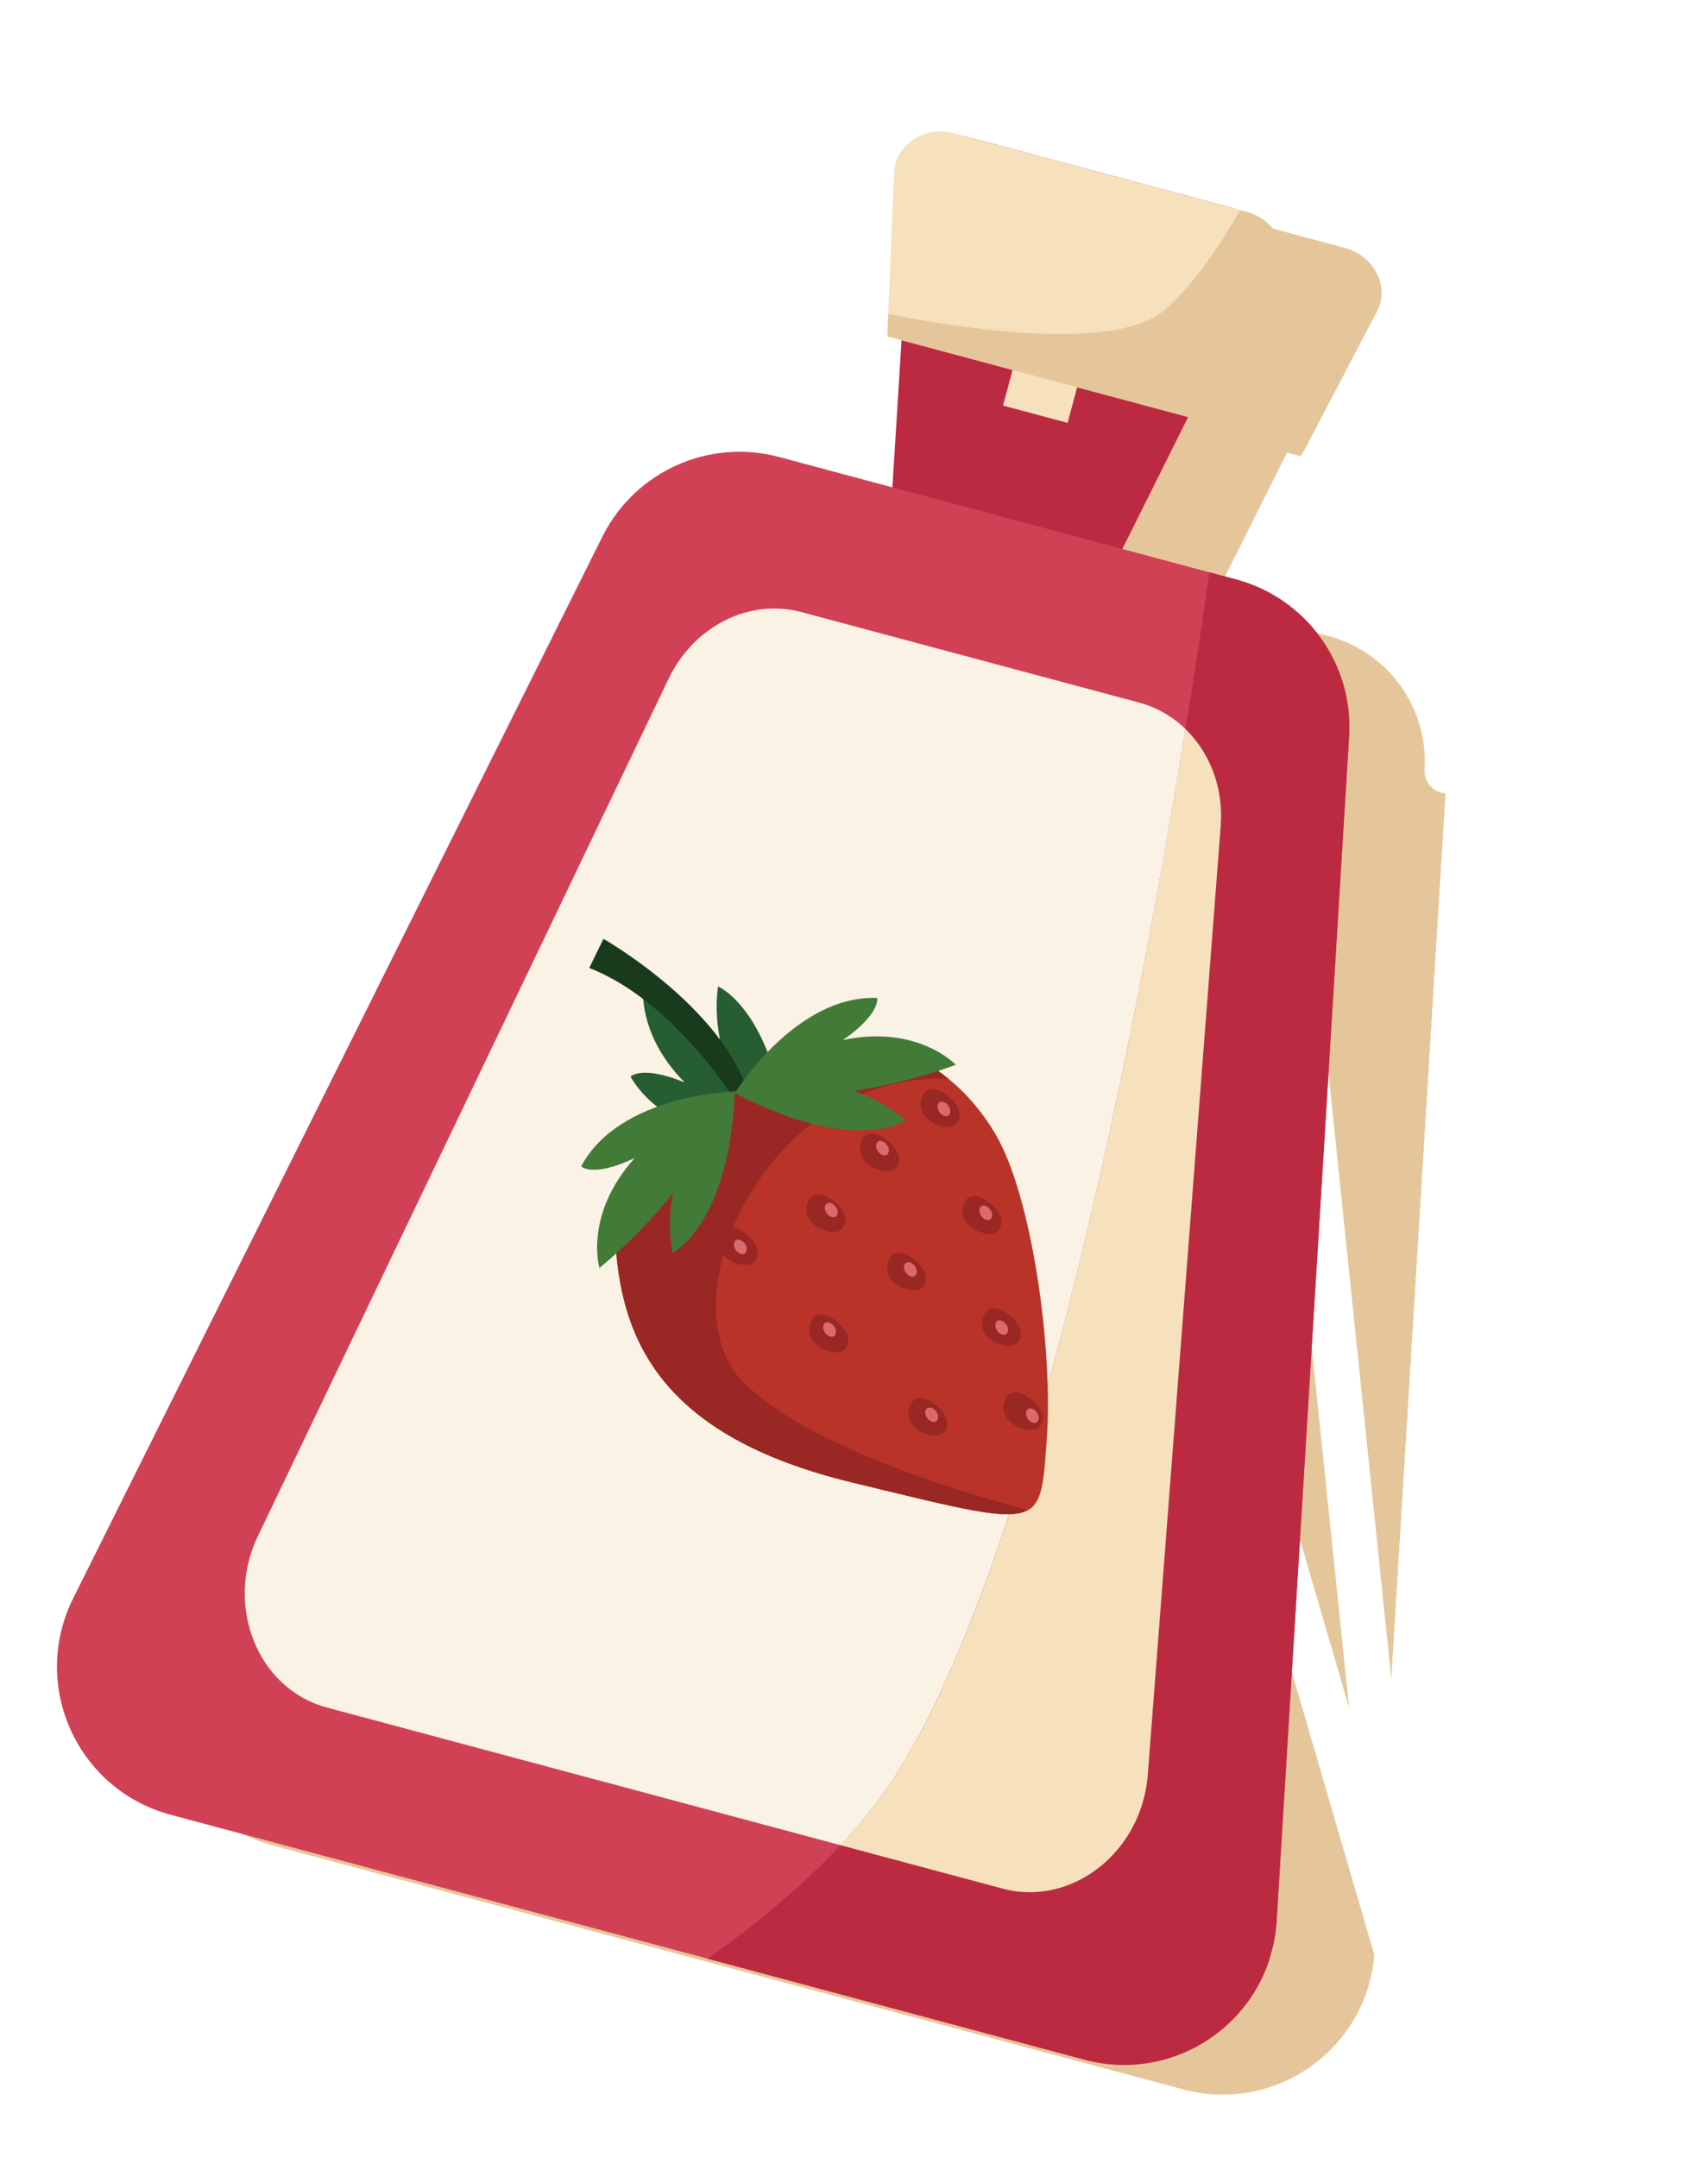 <svg width="152" height="192" viewBox="0 0 152 192" fill="none" xmlns="http://www.w3.org/2000/svg">
<g filter="url(#filter0_dddd_580_2421)">
<path d="M113.336 170.621L119.772 65.596C120.177 59.145 115.977 53.332 109.743 51.661L99.686 48.966L105.531 37.268L106.786 37.604L113.537 24.718C114.697 22.507 113.291 19.754 110.645 19.045L109.468 18.73L85.943 12.426L84.767 12.111C82.12 11.402 79.566 13.093 79.445 15.583L78.922 28.12L78.849 30.118L80.123 30.46L79.317 43.508L69.279 40.819C63.045 39.148 56.501 42.083 53.607 47.866L6.648 142.034C2.82 149.733 7.001 158.989 15.293 161.211L96.28 182.911C104.573 185.133 112.822 179.208 113.336 170.621Z" fill="#E5C69A"/>
<path d="M77.471 40.944L69.797 38.887C62.646 36.971 55.138 40.338 51.818 46.971L51.817 46.974L4.858 141.142L4.857 141.144C0.466 149.974 5.262 160.593 14.776 163.143L95.763 184.843C105.274 187.392 114.74 180.595 115.332 170.744L77.471 40.944ZM115.333 170.741L121.768 65.721C121.768 65.72 121.768 65.719 121.768 65.718L121.768 65.718L119.772 65.596C120.177 59.145 115.977 53.332 109.743 51.661L101.657 49.495L102.57 47.669L115.333 170.741Z" stroke="white" stroke-width="4" stroke-linejoin="round"/>
</g>
<g clip-path="url(#clip0_580_2421)">
<path d="M112.238 24.101L105.738 37.103L98.536 51.543C97.687 53.214 95.804 54.101 93.974 53.611L82.146 50.441C80.355 49.962 79.128 48.241 79.229 46.369L80.231 30.269L81.103 15.758C81.263 13.27 83.65 11.525 86.071 12.174L109.688 18.502C112.109 19.151 113.324 21.86 112.219 24.095L112.238 24.101Z" fill="#BC2A42"/>
<path d="M96.489 183.253L15.187 161.469C6.862 159.238 2.664 149.95 6.505 142.225L53.615 47.733C56.52 41.929 63.088 38.986 69.347 40.663L109.988 51.552C116.247 53.229 120.463 59.063 120.058 65.536L113.609 170.923C113.094 179.539 104.814 185.484 96.489 183.253Z" fill="#D14155"/>
<path d="M89.217 168.037L29.092 151.926C22.931 150.276 19.971 142.901 22.948 136.674L59.505 60.385C61.754 55.693 66.698 53.221 71.323 54.461L101.376 62.513C102.951 62.935 104.355 63.754 105.493 64.861C107.687 66.988 108.909 70.142 108.629 73.548L102.144 157.895C101.628 164.781 95.377 169.688 89.217 168.037Z" fill="#FAF2E5"/>
<path d="M113.794 24.517L107.018 37.446L78.972 29.931L79.045 27.926L79.568 15.346C79.689 12.848 82.254 11.151 84.91 11.863L110.889 18.824C113.546 19.536 114.958 22.298 113.794 24.517Z" fill="#F7E1BD"/>
<path d="M96.55 31.878L90.803 30.338L89.263 36.085L95.01 37.625L96.55 31.878Z" fill="#F7E1BD"/>
<path d="M96.489 183.253L62.953 174.267C68.324 170.517 73.244 166.246 77.185 161.459C94.031 141.019 105.208 68.054 107.626 50.92L109.988 51.552C116.247 53.229 120.463 59.063 120.058 65.536L113.61 170.923C113.094 179.539 104.814 185.484 96.489 183.253Z" fill="#BC2A42"/>
<path d="M89.218 168.037L74.772 164.166C75.622 163.276 76.433 162.375 77.185 161.459C91.024 144.685 101.026 92.478 105.494 64.861C107.687 66.988 108.909 70.142 108.63 73.548L102.145 157.895C101.629 164.781 95.378 169.688 89.218 168.037Z" fill="#F7E1BD"/>
<path d="M56.112 95.8C56.112 95.8 57.054 94.724 60.932 96.311C56.15 91.486 57.333 86.677 57.333 86.677C60.173 88.83 62.395 91.008 64.19 93.05C63.831 91.477 63.637 89.758 63.898 87.761C63.898 87.761 69.031 89.938 70.096 101.867C70.096 101.867 59.846 102.095 56.127 95.825L56.112 95.8Z" fill="#275E31"/>
<path d="M91.494 134.348C89.703 135.366 85.668 134.285 75.843 131.905C58.748 127.768 55.067 119.145 54.728 109.625C54.389 100.106 65.388 97.083 65.388 97.083L72.206 93.995C76.743 91.941 81.095 93.255 84.429 96.005C86.126 97.387 87.54 99.116 88.611 100.943C91.826 106.424 93.761 120.063 93.145 128.188C92.889 131.663 92.812 133.604 91.489 134.368L91.494 134.348Z" fill="#B93329"/>
<path d="M66.001 98.808C66.001 98.808 60.331 89.189 52.44 86.125L53.704 83.532C53.704 83.532 65.4 90.189 66.895 98.542L66.001 98.808Z" fill="#193A1D"/>
<path d="M91.494 134.348C89.703 135.366 85.668 134.285 75.843 131.905C58.748 127.768 55.067 119.145 54.728 109.625C54.389 100.106 65.388 97.083 65.388 97.083L72.206 93.995C76.743 91.941 81.095 93.255 84.429 96.005C68.503 95.218 59.012 115.604 66.085 122.899C71.478 128.436 84.601 132.522 91.469 134.363L91.494 134.348Z" fill="#992825"/>
<path d="M51.718 103.777C51.718 103.777 52.703 104.822 56.495 103.032C51.937 108.076 53.345 112.82 53.345 112.82C56.087 110.538 58.216 108.261 59.897 106.159C59.598 107.745 59.495 109.468 59.847 111.461C59.847 111.461 64.874 109.075 65.402 97.108C65.402 97.108 55.152 97.336 51.718 103.777Z" fill="#427A38"/>
<path d="M88.668 107.582C88.188 107.01 86.292 105.427 85.727 107.3C85.167 109.154 87.857 110.212 88.673 109.608C89.514 108.99 88.982 107.983 88.662 107.602L88.668 107.582Z" fill="#992825"/>
<path d="M79.549 102.016C79.089 101.45 77.173 99.861 76.608 101.735C76.048 103.589 78.738 104.647 79.554 104.043C80.395 103.424 79.863 102.417 79.543 102.036L79.549 102.016Z" fill="#992825"/>
<path d="M74.787 107.427C74.307 106.856 72.411 105.272 71.846 107.146C71.286 109 73.977 110.058 74.792 109.454C75.633 108.835 75.101 107.828 74.782 107.447L74.787 107.427Z" fill="#992825"/>
<path d="M66.978 110.355C66.499 109.784 64.603 108.2 64.037 110.074C63.477 111.928 66.168 112.986 66.984 112.382C67.825 111.763 67.293 110.756 66.973 110.375L66.978 110.355Z" fill="#992825"/>
<path d="M84.933 98.059C84.454 97.488 82.558 95.904 81.992 97.778C81.432 99.631 84.123 100.69 84.939 100.086C85.779 99.467 85.248 98.46 84.928 98.079L84.933 98.059Z" fill="#992825"/>
<path d="M78.056 88.77C78.056 88.77 78.448 90.141 75.022 92.535C81.664 91.129 85.063 94.74 85.063 94.74C81.696 95.969 78.67 96.634 76.004 97.059C77.522 97.613 79.066 98.386 80.615 99.687C80.615 99.687 76.021 102.822 65.404 97.256C65.404 97.256 70.76 88.524 78.051 88.79L78.056 88.77Z" fill="#427A38"/>
<path d="M88.129 108.492C87.899 108.641 87.555 108.507 87.323 108.192C87.091 107.877 87.113 107.482 87.323 107.327C87.553 107.178 87.897 107.312 88.129 107.627C88.361 107.942 88.339 108.337 88.129 108.492Z" fill="#DB6A6A"/>
<path d="M90.402 117.56C89.922 116.989 88.026 115.405 87.461 117.278C86.901 119.132 89.592 120.191 90.408 119.587C91.248 118.968 90.717 117.961 90.397 117.58L90.402 117.56Z" fill="#992825"/>
<path d="M78.933 102.738C78.704 102.887 78.36 102.753 78.128 102.437C77.896 102.122 77.918 101.727 78.128 101.572C78.358 101.423 78.701 101.557 78.933 101.873C79.165 102.188 79.144 102.583 78.933 102.738Z" fill="#DB6A6A"/>
<path d="M75.042 118.127C74.562 117.556 72.666 115.972 72.101 117.845C71.541 119.699 74.231 120.758 75.047 120.154C75.888 119.535 75.356 118.528 75.037 118.147L75.042 118.127Z" fill="#992825"/>
<path d="M81.96 112.619C81.48 112.047 79.584 110.464 79.019 112.337C78.459 114.191 81.149 115.25 81.965 114.645C82.806 114.027 82.274 113.02 81.954 112.639L81.96 112.619Z" fill="#992825"/>
<path d="M83.853 125.551C83.374 124.979 81.478 123.395 80.912 125.269C80.352 127.123 83.043 128.181 83.859 127.577C84.7 126.959 84.168 125.951 83.848 125.57L83.853 125.551Z" fill="#992825"/>
<path d="M83.313 126.461C83.084 126.61 82.74 126.476 82.508 126.161C82.276 125.845 82.297 125.45 82.508 125.296C82.737 125.146 83.081 125.281 83.313 125.596C83.545 125.911 83.524 126.306 83.313 126.461Z" fill="#DB6A6A"/>
<path d="M81.421 113.529C81.191 113.679 80.847 113.544 80.615 113.229C80.383 112.914 80.405 112.519 80.615 112.364C80.845 112.215 81.189 112.349 81.421 112.664C81.653 112.98 81.631 113.375 81.421 113.529Z" fill="#DB6A6A"/>
<path d="M74.228 118.88C73.999 119.029 73.655 118.895 73.423 118.579C73.191 118.264 73.213 117.869 73.423 117.714C73.653 117.565 73.996 117.699 74.228 118.015C74.46 118.33 74.439 118.725 74.228 118.88Z" fill="#DB6A6A"/>
<path d="M74.378 108.246C74.148 108.395 73.804 108.261 73.572 107.946C73.34 107.63 73.362 107.235 73.572 107.081C73.802 106.931 74.146 107.066 74.378 107.381C74.609 107.696 74.588 108.091 74.378 108.246Z" fill="#DB6A6A"/>
<path d="M84.404 99.246C84.174 99.396 83.831 99.261 83.599 98.946C83.367 98.631 83.388 98.236 83.598 98.081C83.828 97.932 84.172 98.066 84.404 98.381C84.636 98.697 84.614 99.092 84.404 99.246Z" fill="#DB6A6A"/>
<path d="M66.286 111.52C66.056 111.669 65.713 111.535 65.481 111.22C65.249 110.905 65.27 110.51 65.48 110.355C65.71 110.206 66.054 110.34 66.286 110.655C66.518 110.97 66.496 111.365 66.286 111.52Z" fill="#DB6A6A"/>
<path d="M92.323 125.036C91.843 124.464 89.947 122.88 89.382 124.754C88.822 126.608 91.513 127.666 92.329 127.062C93.169 126.444 92.638 125.436 92.318 125.055L92.323 125.036Z" fill="#992825"/>
<path d="M89.548 118.702C89.318 118.852 88.974 118.717 88.742 118.402C88.51 118.087 88.532 117.692 88.742 117.537C88.972 117.388 89.316 117.522 89.547 117.837C89.779 118.153 89.758 118.548 89.548 118.702Z" fill="#DB6A6A"/>
<path d="M92.278 126.542C92.048 126.692 91.705 126.557 91.473 126.242C91.241 125.927 91.262 125.532 91.472 125.377C91.702 125.228 92.046 125.362 92.278 125.678C92.51 125.993 92.488 126.388 92.278 126.542Z" fill="#DB6A6A"/>
<path d="M113.794 24.517L107.018 37.446L78.972 29.931L79.046 27.926C85.07 29.139 99.255 31.464 103.73 27.516C106.218 25.314 108.535 21.863 110.378 18.687L110.889 18.824C113.546 19.536 114.958 22.298 113.794 24.517Z" fill="#E5C69A"/>
</g>
<defs>
<filter id="filter0_dddd_580_2421" x="0.215" y="6.96" width="130.584" height="184.423" filterUnits="userSpaceOnUse" color-interpolation-filters="sRGB">
<feFlood flood-opacity="0" result="BackgroundImageFix"/>
<feColorMatrix in="SourceAlpha" type="matrix" values="0 0 0 0 0 0 0 0 0 0 0 0 0 0 0 0 0 0 127 0" result="hardAlpha"/>
<feOffset/>
<feGaussianBlur stdDeviation="0.5"/>
<feColorMatrix type="matrix" values="0 0 0 0 0.075 0 0 0 0 0.318 0 0 0 0 0.369 0 0 0 0.24 0"/>
<feBlend mode="normal" in2="BackgroundImageFix" result="effect1_dropShadow_580_2421"/>
<feColorMatrix in="SourceAlpha" type="matrix" values="0 0 0 0 0 0 0 0 0 0 0 0 0 0 0 0 0 0 127 0" result="hardAlpha"/>
<feOffset dx="1"/>
<feGaussianBlur stdDeviation="0.5"/>
<feColorMatrix type="matrix" values="0 0 0 0 0.075 0 0 0 0 0.318 0 0 0 0 0.369 0 0 0 0.2 0"/>
<feBlend mode="normal" in2="effect1_dropShadow_580_2421" result="effect2_dropShadow_580_2421"/>
<feColorMatrix in="SourceAlpha" type="matrix" values="0 0 0 0 0 0 0 0 0 0 0 0 0 0 0 0 0 0 127 0" result="hardAlpha"/>
<feOffset dx="3" dy="1"/>
<feGaussianBlur stdDeviation="1"/>
<feColorMatrix type="matrix" values="0 0 0 0 0.075 0 0 0 0 0.318 0 0 0 0 0.369 0 0 0 0.12 0"/>
<feBlend mode="normal" in2="effect2_dropShadow_580_2421" result="effect3_dropShadow_580_2421"/>
<feColorMatrix in="SourceAlpha" type="matrix" values="0 0 0 0 0 0 0 0 0 0 0 0 0 0 0 0 0 0 127 0" result="hardAlpha"/>
<feOffset dx="5" dy="2"/>
<feGaussianBlur stdDeviation="1"/>
<feColorMatrix type="matrix" values="0 0 0 0 0.075 0 0 0 0 0.318 0 0 0 0 0.369 0 0 0 0.04 0"/>
<feBlend mode="normal" in2="effect3_dropShadow_580_2421" result="effect4_dropShadow_580_2421"/>
<feBlend mode="normal" in="SourceGraphic" in2="effect4_dropShadow_580_2421" result="shape"/>
</filter>
<clipPath id="clip0_580_2421">
<rect width="111.432" height="162.554" fill="white" transform="translate(44.072 0.92) rotate(15)"/>
</clipPath>
</defs>
</svg>
